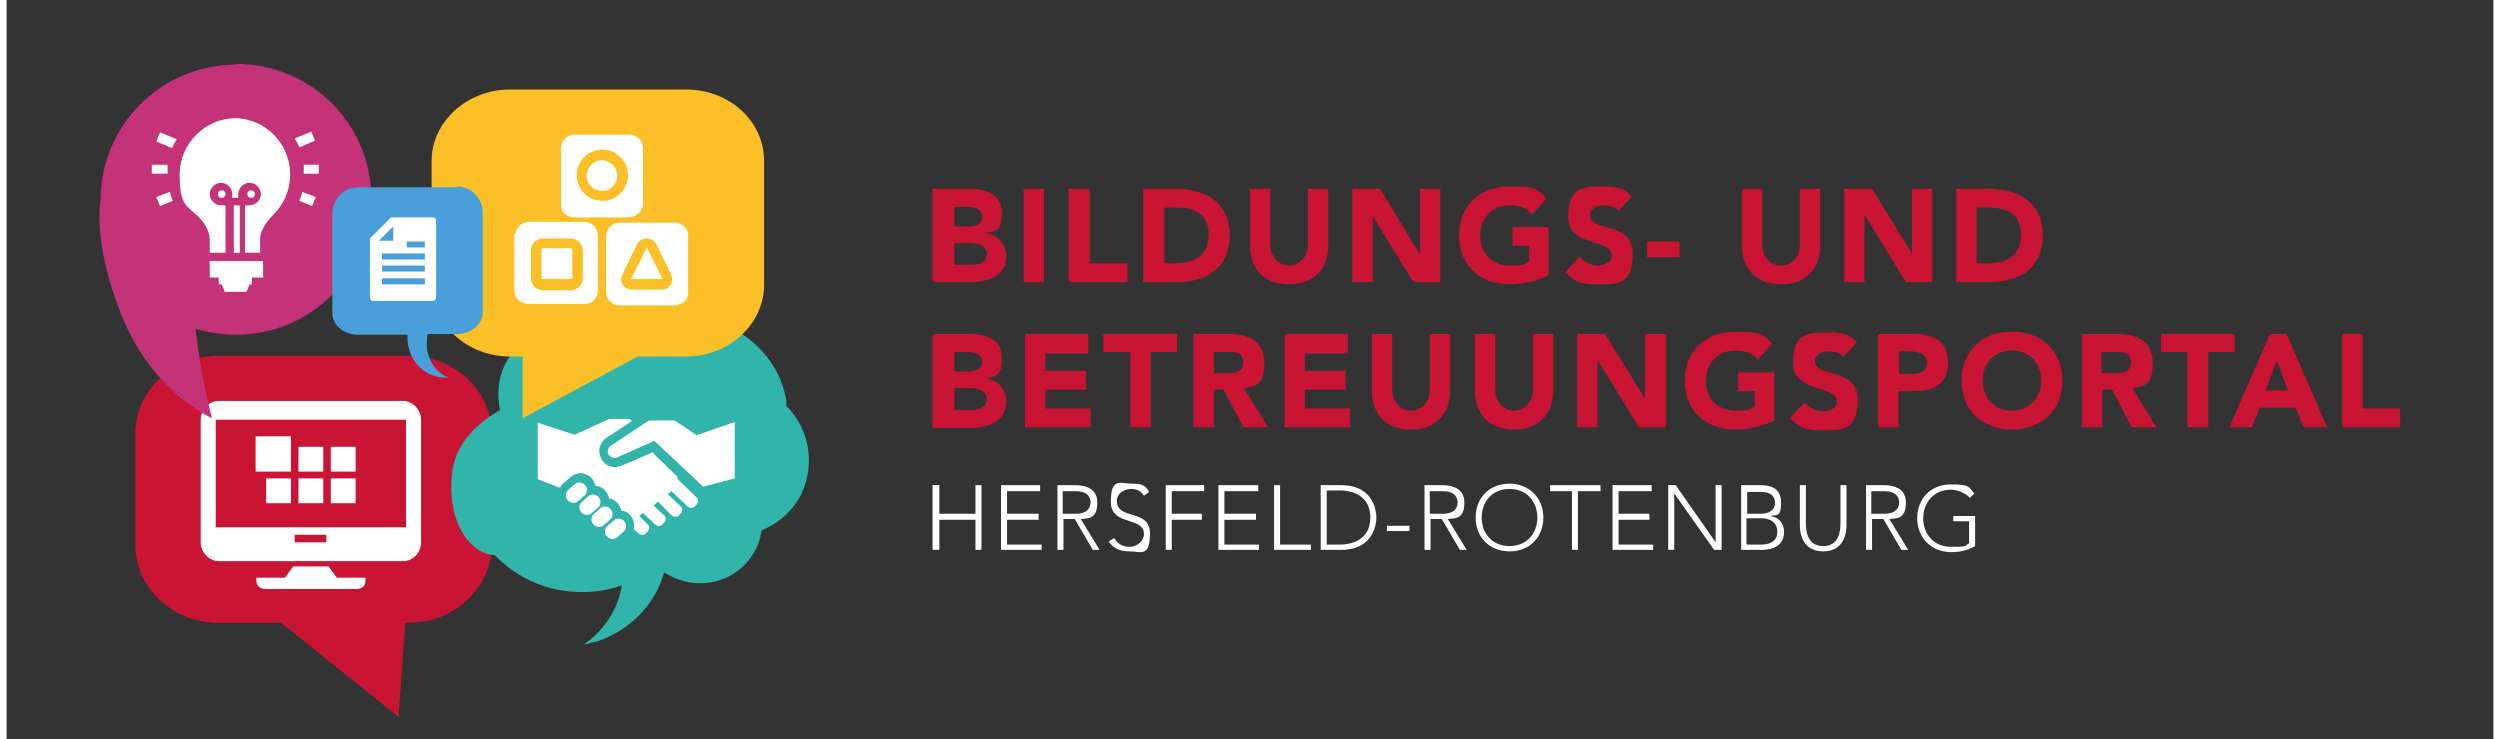 <?xml version="1.0" encoding="UTF-8" standalone="no"?><svg xmlns="http://www.w3.org/2000/svg" height="349" id="Ebene_1" version="1.1" viewBox="0 0 330.6 98.3" width="1180">
  <rect x="0" y="0" width="330.6" height="98.3" fill="#333333" stroke="none"/>
  <!-- Generator: Adobe Illustrator 29.2.1, SVG Export Plug-In . SVG Version: 2.1.0 Build 116)  -->
  <defs>
    <style>
      .st0 {
        fill: #c43278;
      }

      .st1 {
        fill: #fff;
      }

      .st2 {
        fill: #31b4a9;
      }

      .st3 {
        fill: #ca1434;
      }

      .st4 {
        fill: #fbc027;
      }

      .st5 {
        fill: #499fd9;
      }
    </style>
  </defs>
  <g>
    <path class="st3" d="M64.5,72.4c0,5.8-5,10.4-11.1,10.4h-.4l-.9,12.5-15.6-12.5h-8.3c-6.2,0-11.1-4.7-11.1-10.4v-14.7c0-5.8,5-10.4,11.1-10.4h25.2c6.2,0,11.1,4.7,11.1,10.4v14.7Z"/>
    <path class="st3" d="M126,35.2h2.5c.9,0,1.8-.4,1.8-1.5s-1.3-1.4-2.2-1.4h-2.1v2.8ZM126,30.1h2c.8,0,1.7-.3,1.7-1.3s-1-1.3-1.8-1.3h-1.9v2.6ZM123.2,25.1h4.6c2.2,0,4.5.5,4.5,3.2s-.9,2.3-2.1,2.7h0c1.6.2,2.7,1.5,2.7,3.1,0,2.6-2.5,3.4-4.7,3.4h-5.1v-12.4Z"/>
    <rect class="st3" height="12.4" width="2.7" x="135.2" y="25.1"/>
    <polygon class="st3" points="141.2 25.1 144 25.1 144 35 149 35 149 37.5 141.2 37.5 141.2 25.1"/>
    <path class="st3" d="M154,35h1.4c2.5,0,4.4-1,4.4-3.8s-1.9-3.6-4.3-3.6h-1.6v7.4ZM151.2,25.1h4.1c4,0,7.3,1.7,7.3,6.2s-3.3,6.2-7,6.2h-4.5v-12.4Z"/>
    <path class="st3" d="M175.7,32.7c0,2.9-1.8,5.1-5.2,5.1s-5.2-2.2-5.2-5.1v-7.6h2.7v7.5c0,1.5,1.1,2.7,2.5,2.7s2.5-1.2,2.5-2.7v-7.5h2.7v7.6Z"/>
    <polygon class="st3" points="178.9 25.1 182.6 25.1 187.8 33.7 187.9 33.7 187.9 25.1 190.6 25.1 190.6 37.5 187 37.5 181.6 28.7 181.6 28.7 181.6 37.5 178.9 37.5 178.9 25.1"/>
    <path class="st3" d="M205,36.6c-1.6.8-3.4,1.2-5.2,1.2-3.9,0-6.7-2.5-6.7-6.5s2.8-6.5,6.7-6.5,3.7.4,4.9,1.6l-1.9,2.1c-.7-.8-1.6-1.2-3-1.2-2.3,0-3.9,1.7-3.9,4s1.5,4,3.9,4,2.1-.3,2.6-.6v-2h-2.2v-2.5h4.8v6.5Z"/>
    <path class="st3" d="M214.3,28.1c-.4-.6-1.3-.8-2-.8s-1.8.3-1.8,1.3c0,2.3,5.7.8,5.7,5.1s-2.2,4.1-4.8,4.1-3-.5-4.2-1.6l1.9-2.1c.6.7,1.5,1.2,2.4,1.2s1.9-.4,1.9-1.3c0-2.3-5.8-1.1-5.8-5.2s2.3-4,4.7-4,2.7.4,3.8,1.3l-1.9,2Z"/>
    <rect class="st3" height="2.1" width="4.3" x="218.1" y="32.1"/>
    <path class="st3" d="M241.1,32.7c0,2.9-1.8,5.1-5.2,5.1s-5.2-2.2-5.2-5.1v-7.6h2.7v7.5c0,1.5,1,2.7,2.5,2.7s2.5-1.2,2.5-2.7v-7.5h2.7v7.6Z"/>
    <polygon class="st3" points="244.3 25.1 248 25.1 253.3 33.7 253.3 33.7 253.3 25.1 256 25.1 256 37.5 252.5 37.5 247.1 28.7 247 28.7 247 37.5 244.3 37.5 244.3 25.1"/>
    <path class="st3" d="M262,35h1.4c2.5,0,4.4-1,4.4-3.8s-1.9-3.6-4.3-3.6h-1.6v7.4ZM259.3,25.1h4.1c4,0,7.3,1.7,7.3,6.2s-3.3,6.2-7,6.2h-4.5v-12.4Z"/>
    <path class="st3" d="M126,54.5h2.5c.9,0,1.8-.4,1.8-1.5s-1.3-1.4-2.2-1.4h-2.1v2.8ZM126,49.4h2c.8,0,1.7-.3,1.7-1.3s-1-1.3-1.8-1.3h-1.9v2.6ZM123.2,44.4h4.6c2.2,0,4.5.5,4.5,3.2s-.9,2.3-2.1,2.7h0c1.6.2,2.7,1.5,2.7,3.1,0,2.6-2.5,3.5-4.7,3.5h-5.1v-12.4Z"/>
    <polygon class="st3" points="135.4 44.4 143.8 44.4 143.8 47 138.1 47 138.1 49.3 143.5 49.3 143.5 51.8 138.1 51.8 138.1 54.3 144.1 54.3 144.1 56.8 135.4 56.8 135.4 44.4"/>
    <polygon class="st3" points="149.4 46.8 145.8 46.8 145.8 44.4 155.6 44.4 155.6 46.8 152.1 46.8 152.1 56.8 149.4 56.8 149.4 46.8"/>
    <path class="st3" d="M160.5,49.6h1.6c1,0,2.3,0,2.3-1.4s-1.1-1.4-2.1-1.4h-1.8v2.8ZM157.7,44.4h4.8c2.5,0,4.7.9,4.7,3.8s-.9,3.1-2.7,3.4l3.2,5.2h-3.3l-2.6-5h-1.3v5h-2.7v-12.4Z"/>
    <polygon class="st3" points="169.9 44.4 178.3 44.4 178.3 47 172.6 47 172.6 49.3 178 49.3 178 51.8 172.6 51.8 172.6 54.3 178.6 54.3 178.6 56.8 169.9 56.8 169.9 44.4"/>
    <path class="st3" d="M191.9,52c0,2.9-1.8,5.1-5.2,5.1s-5.2-2.2-5.2-5.1v-7.6h2.7v7.5c0,1.5,1.1,2.7,2.5,2.7s2.5-1.2,2.5-2.7v-7.5h2.7v7.6Z"/>
    <path class="st3" d="M205.6,52c0,2.9-1.8,5.1-5.2,5.1s-5.2-2.2-5.2-5.1v-7.6h2.7v7.5c0,1.5,1.1,2.7,2.5,2.7s2.5-1.2,2.5-2.7v-7.5h2.7v7.6Z"/>
    <polygon class="st3" points="208.8 44.4 212.5 44.4 217.8 53 217.8 53 217.8 44.4 220.6 44.4 220.6 56.8 217 56.8 211.6 48 211.5 48 211.5 56.8 208.8 56.8 208.8 44.4"/>
    <path class="st3" d="M235,55.9c-1.6.8-3.4,1.2-5.2,1.2-3.9,0-6.7-2.5-6.7-6.5s2.8-6.5,6.7-6.5,3.7.4,4.9,1.6l-1.9,2.1c-.7-.8-1.6-1.2-3-1.2-2.3,0-3.9,1.7-3.9,4s1.5,4,3.9,4,2.1-.3,2.6-.6v-2h-2.2v-2.5h4.8v6.5Z"/>
    <path class="st3" d="M244.2,47.5c-.4-.6-1.3-.8-2-.8s-1.8.3-1.8,1.3c0,2.3,5.7.8,5.7,5.1s-2.2,4.1-4.8,4.1-3-.5-4.2-1.6l1.9-2.1c.6.7,1.5,1.2,2.4,1.2s1.9-.4,1.9-1.3c0-2.3-5.8-1.1-5.8-5.2s2.3-4,4.7-4,2.7.4,3.8,1.3l-1.9,2Z"/>
    <path class="st3" d="M251.6,49.7h1.8c1,0,1.9-.3,1.9-1.5s-1.3-1.5-2.3-1.5h-1.4v2.9ZM248.8,44.4h4.6c2.6,0,4.7.8,4.7,3.8s-2,3.8-4.6,3.8h-2v4.8h-2.7v-12.4Z"/>
    <path class="st3" d="M266.6,54.6c2.3,0,3.9-1.7,3.9-4s-1.5-4-3.9-4-3.9,1.7-3.9,4,1.5,4,3.9,4M266.6,44.1c3.9,0,6.7,2.5,6.7,6.5s-2.8,6.5-6.7,6.5-6.7-2.5-6.7-6.5,2.8-6.5,6.7-6.5"/>
    <path class="st3" d="M278.5,49.6h1.6c1,0,2.3,0,2.3-1.4s-1.1-1.4-2.1-1.4h-1.8v2.8ZM275.8,44.4h4.8c2.5,0,4.7.9,4.7,3.8s-.9,3.1-2.7,3.4l3.2,5.2h-3.3l-2.6-5h-1.3v5h-2.7v-12.4Z"/>
    <polygon class="st3" points="289.9 46.8 286.4 46.8 286.4 44.4 296.2 44.4 296.2 46.8 292.7 46.8 292.7 56.8 289.9 56.8 289.9 46.8"/>
    <path class="st3" d="M301.8,48l-1.5,3.9h3l-1.5-3.9ZM300.8,44.4h2.3l5.4,12.4h-3.1l-1.1-2.6h-4.8l-1,2.6h-3l5.4-12.4Z"/>
    <polygon class="st3" points="310.5 44.4 313.2 44.4 313.2 54.3 318.2 54.3 318.2 56.8 310.5 56.8 310.5 44.4"/>
  </g>
  <path class="st1" d="M53.1,70.1h-25.3v-14.3h25.3v14.3ZM42.5,72.1h-4.2v-1h4.2v1ZM52.7,53.3h-24.5c-1.3,0-2.4,1.1-2.4,2.5v16.3c0,1.3,1.1,2.5,2.4,2.5h24.5c1.3,0,2.4-1.1,2.4-2.5v-16.3c0-1.3-1.1-2.5-2.4-2.5"/>
  <path class="st1" d="M43.9,76.8l-1.1-1.5h-4.7l-1.1,1.5h-3.8v.5c0,.5.5,1,1.1,1h12.3c.6,0,1.1-.4,1.1-1v-.5h-3.8Z"/>
  <rect class="st1" height="4.7" width="4.7" x="33.1" y="58"/>
  <rect class="st1" height="3.3" width="3.3" x="38.8" y="59.4"/>
  <rect class="st1" height="3.3" width="3.3" x="34.5" y="63.6"/>
  <rect class="st1" height="3.3" width="3.3" x="38.8" y="63.6"/>
  <rect class="st1" height="3.3" width="3.3" x="43.1" y="59.4"/>
  <rect class="st1" height="3.3" width="3.3" x="43.1" y="63.6"/>
  <path class="st2" d="M103.7,53.8c-.5-5.3-4.8-10.1-10.9-11.5-4.6-1.1-9.1,0-12.3,2.5-.9-.6-2-1-3.1-1.3-5.3-1.3-10.6,1.8-11.8,6.8-.3,1.4-.3,2.8,0,4.2-.5.4-5.8,2.9-6.4,8.5-.7,7.2,3,10.8,5.7,10.8,2,2.1,4.8,3.8,7.9,4.5,3.2.7,6.3.5,9-.5-.5,3.1-2.3,6-5.1,7.9.6-.1,1.1-.3,1.7-.4,4.6-1.5,7.9-5.1,9-9.2.8.5,1.7.9,2.8,1.2,4.5,1.1,8.9-1.6,10-5.9,0-.3.1-.6.2-.9,2.9-1.2,5.3-3.7,6-7,.8-3.6-.3-7.1-2.8-9.6"/>
  <path class="st1" d="M91.8,57.9l-3-2h-2.8c-.3,0-.5,0-.6,0l-5,3.3c-.4.2-.6.8-.4,1.2.2.4.8.6,1.2.4l4.9-2.2,6.5,6.1,4.2-1.1v-7.5l-4.9,1.7Z"/>
  <path class="st1" d="M80.7,69.2l-.8.7c-.4.3-.5,1-.1,1.4.3.4,1,.5,1.4.1l.8-.7c.4-.3.5-1,.1-1.4-.3-.4-1-.5-1.4-.1"/>
  <path class="st1" d="M80.3,67.7c-.3-.4-1-.5-1.4-.1l-.8.7c-.4.3-.5,1-.1,1.4.3.4,1,.5,1.4.1l.8-.7c.4-.3.5-1,.1-1.4"/>
  <path class="st1" d="M78.7,66.1c-.3-.4-1-.5-1.4-.1l-.8.7c-.4.3-.5,1-.1,1.4.3.4,1,.5,1.4.1l.8-.7c.4-.3.5-1,.1-1.4"/>
  <path class="st1" d="M76.9,64.5c-.3-.4-1-.5-1.4-.1l-.8.7c-.4.3-.5,1-.1,1.4.3.4,1,.5,1.4.1l.8-.7c.4-.3.5-1,.1-1.4"/>
  <path class="st1" d="M79.9,67.4s0,0,0,0c0,0,0,0,0,0h0Z"/>
  <path class="st1" d="M89.2,63.4s0,0-.1-.1l-3.1-3v-.2c-.1,0-4.2,1.8-4.2,1.8-.3.1-.6.2-.9.2-.8,0-1.5-.4-1.9-1.2-.2-.5-.3-1.1-.1-1.6.2-.5.5-.9,1-1.2l3.2-2.1-.2-.3h-2.8l-4.6,2.1-4.9-1.6v7.5l2.8,1.1h.2c.1-.2.3-.5.6-.7l.8-.7c.4-.3.8-.5,1.3-.5s1.2.3,1.6.8c.2.3.3.6.4.9.5,0,1.1.3,1.4.8.2.3.4.6.4.9.5,0,.9.3,1.2.7.2.3.4.6.4.9.5,0,1,.3,1.3.7.3.4.5,1,.4,1.5,0,0,0,.2,0,.3l.6.5c.3.3.8.3,1,0l.2-.2c.3-.3.3-.8,0-1l-1.1-1.1.5-.4,1.6,1.5c.3.3.8.3,1,0l.2-.2c.3-.3.3-.8,0-1l-1.4-1.3.6-.5,1.8,1.8c.3.3.8.3,1,0l.2-.2c.3-.3.3-.8,0-1l-1.7-1.6.5-.4,2.1,2c.3.3.8.3,1,0l.2-.2c.3-.3.3-.8,0-1l-2.5-2.4Z"/>
  <polyline class="st1" points="81.5 69 81.5 69 81.5 69"/>
  <path class="st4" d="M56.6,37.9c0,5.3,4.6,9.5,10.4,9.5h1.6v8.2c0,0,15.3-8.2,15.3-8.2h6.4c5.7,0,10.4-4.3,10.4-9.5v-16.5c0-5.3-4.6-9.5-10.4-9.5h-23.4c-5.7,0-10.4,4.3-10.4,9.5v16.5Z"/>
  <path class="st1" d="M83.1,17.9c.1,0,.2,0,.3.1.7.3,1.1.8,1.2,1.6,0,0,0,.2,0,.3,0,2.3,0,4.7,0,7,0,.8-.3,1.4-1.1,1.8-.2.1-.5.2-.7.2-2.4,0-4.9,0-7.3,0-1,0-1.8-.7-1.8-1.7,0-.2,0-.4,0-.7,0-2.2,0-4.4,0-6.6,0-1.1.5-1.7,1.5-2,0,0,0,0,0,0h7.9ZM79.2,19.9c-1.9,0-3.4,1.5-3.4,3.4,0,1.9,1.5,3.4,3.4,3.4,1.9,0,3.4-1.5,3.4-3.4,0-1.9-1.5-3.4-3.4-3.4"/>
  <path class="st1" d="M79.2,25.4c-1.1,0-2.1-.9-2.1-2,0-1.1.9-2.1,2-2.1,1.1,0,2,.9,2.1,2,0,1.1-.9,2.1-2,2.1"/>
  <path class="st1" d="M81.2,40.6c-.3-.1-.6-.2-.8-.4-.5-.3-.7-.8-.7-1.4,0-2.5,0-5,0-7.4,0-1,.8-1.8,1.8-1.8,2.5,0,5,0,7.4,0,.8,0,1.5.6,1.7,1.4,0,0,0,.1,0,.2v7.9s0,0,0,.1c-.1.6-.5,1-1,1.2-.2,0-.3.1-.5.2h-7.9ZM85.1,38.5h0c.7,0,1.3,0,2,0,1.1,0,1.7-1.1,1.2-2.1-.6-1.3-1.3-2.6-1.9-3.9-.3-.5-.7-.8-1.3-.8-.6,0-1,.3-1.3.8-.6,1.3-1.3,2.6-1.9,3.9,0,.2-.1.3-.2.5-.1.9.5,1.6,1.5,1.6.6,0,1.3,0,1.9,0"/>
  <path class="st1" d="M87.2,37.1h-4.2c.7-1.4,1.4-2.7,2.1-4.2.7,1.4,1.4,2.8,2.1,4.2"/>
  <path class="st1" d="M67.7,31.1c0,0,0-.2,0-.3.2-.7.9-1.3,1.7-1.3,2.5,0,5,0,7.4,0,1,0,1.8.8,1.8,1.8,0,2.5,0,5,0,7.4,0,.8-.6,1.5-1.4,1.7,0,0-.1,0-.2,0h-7.9c-.3-.1-.5-.2-.8-.3-.4-.3-.7-.7-.8-1.2v-7.9ZM76.6,35.1c0-.6,0-1.2,0-1.7,0-1-.7-1.7-1.7-1.7-1.2,0-2.3,0-3.5,0-1,0-1.7.7-1.7,1.7,0,1.2,0,2.3,0,3.5,0,1,.7,1.7,1.7,1.7,1.2,0,2.3,0,3.5,0,1,0,1.7-.7,1.7-1.7,0-.6,0-1.2,0-1.7"/>
  <path class="st1" d="M73.2,33c.6,0,1.1,0,1.7,0,.3,0,.3,0,.3.3,0,1.2,0,2.3,0,3.5,0,.2,0,.3-.3.3-1.2,0-2.3,0-3.5,0-.3,0-.3,0-.3-.3,0-1.2,0-2.3,0-3.5,0-.2,0-.3.3-.3.6,0,1.2,0,1.8,0"/>
  <path class="st0" d="M30.5,8.6c-9.9,0-18,8-18,18,0,0-1.2,5.6,2.9,15.6,4.1,10,11.9,13.4,11.9,13.4,0,0-1.4-5-2.2-11.9,1.7.5,3.5.8,5.4.8,9.9,0,18-8,18-18s-8-18-18-18"/>
  <path class="st1" d="M22.6,18.5l-2.2-.9-.5,1.2,2.1.9c.2-.4.3-.8.6-1.1"/>
  <path class="st1" d="M38.9,19.6l2.1-.9-.5-1.2-2.2.9c.2.4.4.7.6,1.1"/>
  <path class="st1" d="M21.4,23.1c0-.4,0-.8,0-1.2h-2.1v1.2h2s0,0,0,0"/>
  <path class="st1" d="M38.9,26.7l1.7.7.5-1.2-1.8-.7c-.1.4-.2.8-.4,1.2"/>
  <path class="st1" d="M21.7,25.5l-1.8.7.5,1.2,1.7-.7c-.2-.4-.3-.8-.4-1.2"/>
  <path class="st1" d="M39.5,21.9c0,.4,0,.8,0,1.2s0,0,0,0h2v-1.2h-2.1Z"/>
  <polygon class="st1" points="34.1 34.7 27 34.7 27 36.9 28.2 36.9 28.2 37.8 28.6 37.8 29 38.8 30.4 38.8 31.9 38.8 32.3 37.8 32.6 37.8 32.6 36.9 34.1 36.9 34.1 34.7"/>
  <path class="st1" d="M33,25.8c0-.3-.2-.5-.5-.5s-.5.2-.5.5.2.5.5.5.5-.2.5-.5"/>
  <path class="st1" d="M30.5,15.7c-4.1,0-7.5,3.4-7.5,7.5s.9,4.1,2.4,5.5c.5.5,1.6,1.7,1.6,3.2v1.7h2.1v-6.3h-.3c0,0-.2,0-.3,0-.8,0-1.5-.7-1.5-1.5s.7-1.5,1.5-1.5,1.5.7,1.5,1.5,0,0,0,.1v.4h.8v-.4s0,0,0-.1c0-.8.7-1.5,1.5-1.5s1.5.7,1.5,1.5-.7,1.5-1.5,1.5-.1,0-.2,0h-.4v6.3h2v-1.8c0-1.4,1.3-2.8,1.8-3.3,1.4-1.4,2.2-3.3,2.2-5.3,0-4.1-3.3-7.5-7.5-7.5"/>
  <rect class="st1" height="6.3" width=".8" x="30.2" y="27.3"/>
  <path class="st1" d="M29.1,25.8c0-.3-.2-.5-.5-.5s-.5.2-.5.5.2.5.4.5h.2c.2,0,.4-.3.4-.5"/>
  <path class="st5" d="M59.9,24.9h-13.2c-1.9,0-3.4,1.6-3.4,3.5v13.2c0,1.6,1.5,2.9,3.4,2.9h6.6c-.2,3,1.9,5.5,4.7,5.7.2,0,.5,0,.7,0-1.9-.8-3.1-2.9-2.8-5.2,0-.2,0-.4.1-.6h3.9c1.9,0,3.4-1.3,3.4-2.9v-13.2c0-1.9-1.5-3.5-3.4-3.5"/>
  <path class="st1" d="M55.6,32.9h-2.4v-.8h2.4v.8ZM55.6,34.5h-5.7v-.8h5.7v.8ZM55.6,36.1h-5.7v-.8h5.7v.8ZM55.6,37.8h-5.7v-.8h5.7v.8ZM51.4,30.1v1.9h-1.9l1.9-1.9ZM56.8,28.9h-5.7l-2.8,2.8v7.9c0,.2.2.4.4.4h8c.2,0,.4-.2.4-.4v-10.3c0-.2-.2-.4-.4-.4"/>
  <polygon class="st1" points="123.1 64.5 124 64.5 124 68.3 128.8 68.3 128.8 64.5 129.6 64.5 129.6 73.1 128.8 73.1 128.8 69.1 124 69.1 124 73.1 123.1 73.1 123.1 64.5"/>
  <polygon class="st1" points="132.2 64.5 137.4 64.5 137.4 65.3 133 65.3 133 68.3 137.2 68.3 137.2 69.1 133 69.1 133 72.4 137.6 72.4 137.6 73.1 132.2 73.1 132.2 64.5"/>
  <path class="st1" d="M140.4,68.3h1.7c1.7,0,2-.9,2-1.5s-.3-1.5-2-1.5h-1.7v3.1ZM139.6,64.5h2.3c.7,0,3.1,0,3.1,2.3s-1.3,2.1-2.2,2.2l2.5,4.1h-.9l-2.4-4.1h-1.5v4.1h-.8v-8.6Z"/>
  <path class="st1" d="M147.3,71.6c.4.7,1.1,1.1,2,1.1s1.9-.7,1.9-1.7c0-2.4-4.4-1-4.4-4.3s1.3-2.4,2.8-2.4,1.8.3,2.3,1.1l-.7.5c-.4-.6-.9-.9-1.7-.9s-1.9.5-1.9,1.6c0,2.6,4.4,1,4.4,4.3s-1.3,2.4-2.7,2.4-2.1-.4-2.8-1.3l.8-.5Z"/>
  <polygon class="st1" points="154.1 64.5 159.2 64.5 159.2 65.3 154.9 65.3 154.9 68.3 158.9 68.3 158.9 69.1 154.9 69.1 154.9 73.1 154.1 73.1 154.1 64.5"/>
  <polygon class="st1" points="161.1 64.5 166.4 64.5 166.4 65.3 161.9 65.3 161.9 68.3 166.1 68.3 166.1 69.1 161.9 69.1 161.9 72.4 166.5 72.4 166.5 73.1 161.1 73.1 161.1 64.5"/>
  <polygon class="st1" points="168.5 64.5 169.3 64.5 169.3 72.4 173.4 72.4 173.4 73.1 168.5 73.1 168.5 64.5"/>
  <path class="st1" d="M175.5,72.4h1.7c2.3,0,4.1-1.1,4.1-3.6s-1.8-3.6-4.1-3.6h-1.7v7.2ZM174.7,64.5h2.7c4.5,0,4.7,3.7,4.7,4.3s-.2,4.3-4.7,4.3h-2.7v-8.6Z"/>
  <rect class="st1" height=".7" width="3" x="183.5" y="69.9"/>
  <path class="st1" d="M189.2,68.3h1.7c1.7,0,2-.9,2-1.5s-.3-1.5-2-1.5h-1.7v3.1ZM188.4,64.5h2.3c.7,0,3.1,0,3.1,2.3s-1.3,2.1-2.2,2.2l2.5,4.1h-.9l-2.4-4.1h-1.5v4.1h-.8v-8.6Z"/>
  <path class="st1" d="M199.8,72.6c2.3,0,3.7-1.7,3.7-3.8s-1.4-3.8-3.7-3.8-3.7,1.7-3.7,3.8,1.4,3.8,3.7,3.8M199.8,64.3c2.6,0,4.5,1.9,4.5,4.5s-1.8,4.5-4.5,4.5-4.5-1.9-4.5-4.5,1.8-4.5,4.5-4.5"/>
  <polygon class="st1" points="208.1 65.3 205.2 65.3 205.2 64.5 211.9 64.5 211.9 65.3 208.9 65.3 208.9 73.1 208.1 73.1 208.1 65.3"/>
  <polygon class="st1" points="213.5 64.5 218.7 64.5 218.7 65.3 214.3 65.3 214.3 68.3 218.4 68.3 218.4 69.1 214.3 69.1 214.3 72.4 218.9 72.4 218.9 73.1 213.5 73.1 213.5 64.5"/>
  <polygon class="st1" points="220.9 64.5 221.9 64.5 227.2 72.1 227.2 72.1 227.2 64.5 228 64.5 228 73.1 227 73.1 221.7 65.6 221.7 65.6 221.7 73.1 220.9 73.1 220.9 64.5"/>
  <path class="st1" d="M231.4,72.4h1.8c1.9,0,2.2-1,2.2-1.7,0-1.3-1-1.8-2.1-1.8h-2v3.4ZM231.4,68.3h1.7c1.7,0,2-.9,2-1.4,0-1.2-.9-1.5-1.9-1.5h-1.8v3ZM230.6,64.5h2.5c1.3,0,2.8.3,2.8,2.3s-.5,1.6-1.5,1.8h0c1.1.1,1.9.9,1.9,2.1,0,2-1.7,2.4-2.9,2.4h-2.8v-8.6Z"/>
  <path class="st1" d="M244.6,69.8c0,1.8-.8,3.5-3.1,3.5s-3.1-1.7-3.1-3.5v-5.3h.8v5.1c0,1.2.3,3,2.3,3s2.3-1.8,2.3-3v-5.1h.8v5.3Z"/>
  <path class="st1" d="M247.9,68.3h1.7c1.7,0,2-.9,2-1.5s-.3-1.5-2-1.5h-1.7v3.1ZM247.1,64.5h2.3c.7,0,3.1,0,3.1,2.3s-1.3,2.1-2.2,2.2l2.5,4.1h-.9l-2.4-4.1h-1.5v4.1h-.8v-8.6Z"/>
  <path class="st1" d="M261.7,72.6c-1,.6-2.1.8-3.2.8-2.6,0-4.5-1.9-4.5-4.5s1.8-4.5,4.5-4.5,2.3.4,3.1,1.2l-.6.6c-.5-.6-1.6-1.1-2.5-1.1-2.3,0-3.7,1.7-3.7,3.8s1.4,3.8,3.7,3.8,1.8-.1,2.4-.5v-2.9h-2.1v-.7h2.9v4.1Z"/>
</svg>